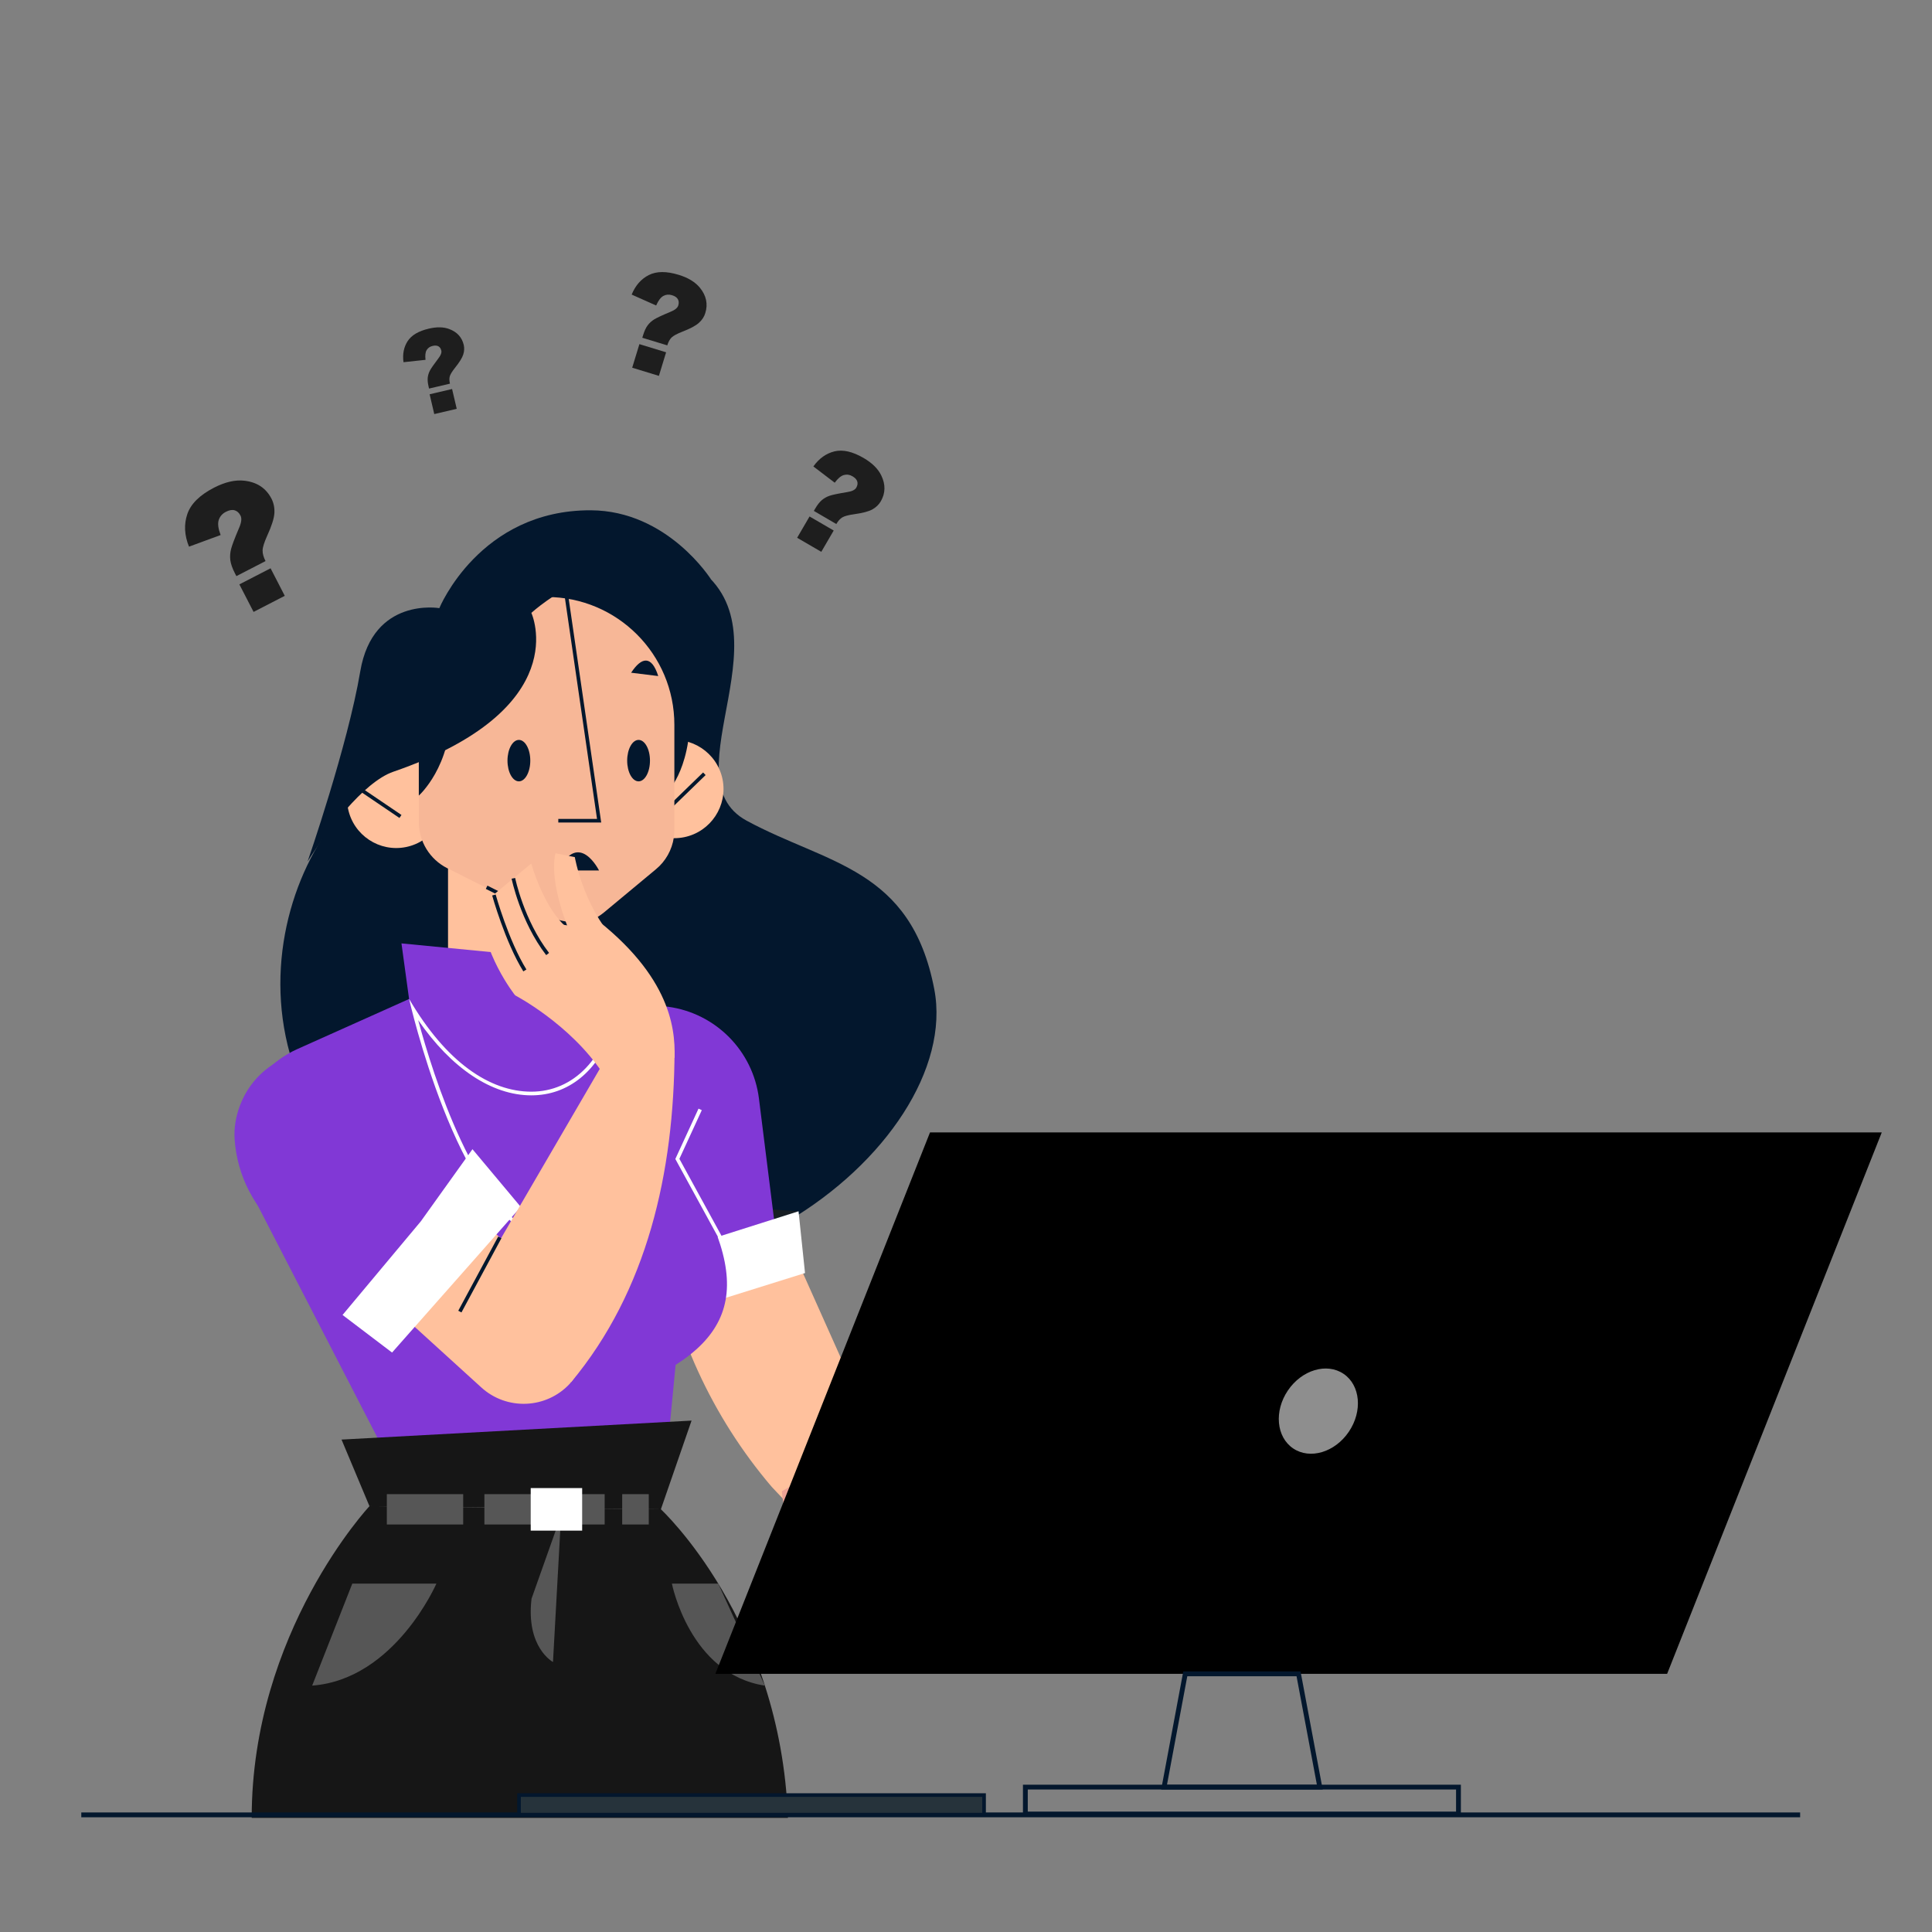 <?xml version="1.0" encoding="UTF-8"?>
<svg id="Layer_1" xmlns="http://www.w3.org/2000/svg" viewBox="0 0 400 400">
  <rect x="0" y="0" width="400" height="400" fill="#808080" stroke="none"/>
  <defs>
    <style>
      .cls-1 {
        fill: #fff;
      }

      .cls-2 {
        fill: #1e1e1e;
      }

      .cls-3 {
        stroke: #fff;
      }

      .cls-3, .cls-4, .cls-5 {
        fill: none;
      }

      .cls-3, .cls-4, .cls-5, .cls-6 {
        stroke-miterlimit: 10;
      }

      .cls-3, .cls-4, .cls-6 {
        stroke-width: .75px;
      }

      .cls-7 {
        fill: #ffc19d;
      }

      .cls-4, .cls-5, .cls-6 {
        stroke: #03172d;
      }

      .cls-8 {
        fill: #8e8e8e;
      }

      .cls-9 {
        fill: #03172d;
      }

      .cls-10 {
        fill: #8138d6;
      }

      .cls-11 {
        fill: #171e23;
      }

      .cls-12 {
        fill: #565656;
      }

      .cls-13 {
        fill: #eda296;
      }

      .cls-6 {
        fill: #26333b;
      }

      .cls-14 {
        fill: #f7b797;
      }

      .cls-15 {
        fill: #161616;
      }
    </style>
  </defs>
  <g>
    <g>
      <g>
        <g>
          <g>
            <path class="cls-9" d="M110.01,126.9s14.46-21.09,32.54-10.58c22.63,13.16-4.7,44.52,12.03,53.59,16.73,9.07,34.03,9.78,38.85,34.88,6.3,32.81-53.05,78.94-103.24,49.74-50.19-29.21-32.33-83.87-8.76-94.75,28.36-13.09,28.59-32.88,28.59-32.88Z"/>
            <path class="cls-7" d="M119.92,176.39v28.97c0,3.75-1.53,7.15-3.99,9.61-2.45,2.46-5.84,3.99-9.59,3.99-7.5,0-13.58-6.09-13.58-13.59v-28.97h27.15Z"/>
            <g>
              <path class="cls-7" d="M72.06,167.44c1.13,5.5,6.5,9.05,12.01,7.93,5.5-1.13,9.05-6.5,7.93-12.01-1.13-5.5-6.5-9.05-12.01-7.93-5.5,1.13-9.05,6.5-7.93,12.01Z"/>
              <line class="cls-4" x1="74.85" y1="163.58" x2="82.91" y2="169.04"/>
            </g>
            <g>
              <path class="cls-7" d="M129.65,165.4c1.13,5.5,6.5,9.05,12.01,7.93,5.5-1.13,9.05-6.5,7.93-12.01-1.13-5.5-6.5-9.05-12.01-7.93-5.5,1.13-9.05,6.5-7.93,12.01Z"/>
              <path class="cls-9" d="M138.66,163.36s5.82-6.36,3.77-21.45h-8.16l4.38,21.45Z"/>
              <line class="cls-4" x1="137.94" y1="167.85" x2="145.83" y2="160.2"/>
            </g>
            <path class="cls-14" d="M113.16,123.6c14.61,0,26.46,11.84,26.46,26.46v21.74c0,.54-.04,1.07-.11,1.59-.38,2.56-1.69,4.93-3.73,6.6l-10.72,8.91c-3.25,2.7-7.8,3.23-11.6,1.32l-20.88-10.48c-3.6-1.82-5.86-5.51-5.86-9.52v-20.17c0-14.61,11.84-26.46,26.46-26.46h0Z"/>
            <path class="cls-4" d="M100.75,183.7l12.15,6.09c2.05,1.03,4.32,1.57,6.62,1.57h.9"/>
            <polyline class="cls-4" points="117.31 123.6 124.04 169.92 115.59 169.92"/>
            <g>
              <path class="cls-9" d="M134.57,157.48c0,2.37-1.06,4.29-2.36,4.29s-2.36-1.92-2.36-4.29,1.06-4.29,2.36-4.29,2.36,1.92,2.36,4.29Z"/>
              <path class="cls-9" d="M109.79,157.48c0,2.37-1.06,4.29-2.36,4.29s-2.36-1.92-2.36-4.29,1.06-4.29,2.36-4.29,2.36,1.92,2.36,4.29Z"/>
            </g>
            <path class="cls-9" d="M86.71,147.57v17.15s6.81-6.05,6.62-17.96l-6.62.81Z"/>
            <g>
              <path class="cls-9" d="M130.67,139.28c2.14-3.27,4.23-3.67,5.61.69l-5.61-.69Z"/>
              <path class="cls-9" d="M101.31,140.51c.31-3.9,1.95-5.25,5.25-2.08l-5.25,2.08Z"/>
            </g>
            <path class="cls-9" d="M147.2,119.95c-18.08-10.51-37.19,6.94-37.19,6.94,0,0,9.23,19.87-28.58,32.89-6.23,2.14-13.99,12.59-17.74,18.57,0,0,8.29-23.9,10.9-39.36,2.62-15.47,16.37-13.08,16.37-13.08,0,0,8.33-20.35,31.36-20.26,15.95.07,24.89,14.31,24.89,14.31Z"/>
          </g>
          <path class="cls-9" d="M115.62,180.22c4.2-8.45,8.4,0,8.4,0h-8.4Z"/>
        </g>
        <path class="cls-7" d="M192.19,321.62l-30.29-67.74-25.53,2.83h0c2.92,18.89,11.02,36.59,23.41,51.13l24.45,25.9,7.97-12.13Z"/>
        <path class="cls-7" d="M166.4,280.68h0c-4.48,5.63-12.68,6.56-18.31,2.07l-50.65-40.34c-5.63-4.48-6.56-12.68-2.07-18.31h0c4.48-5.63,12.68-6.56,18.31-2.07l52.85,42.84s4.37,10.19-.12,15.82Z"/>
        <g>
          <polygon class="cls-11" points="165.33 250.78 140.34 249.13 114.02 257.69 140.33 258.71 165.33 250.78"/>
          <path class="cls-10" d="M157.13,227.44l4.1,32.76-39.44,5.44,5.77-58.67,10.78,1.47c9.84,1.34,17.55,9.14,18.79,18.99Z"/>
          <polygon class="cls-1" points="165.33 250.78 140.33 258.71 114.02 257.69 119.06 272.43 142.17 271.23 166.67 263.57 165.33 250.78"/>
        </g>
        <path class="cls-10" d="M137.15,310.97h-52.14l-33.51-65c-5.52-10.71-.92-23.85,10.08-28.78l34.62-15.51,31.36,5.3c10.86,1.83,18.45,11.75,17.4,22.71l-7.81,81.28Z"/>
        <polygon class="cls-10" points="123.13 225.15 127.01 199.58 83.12 195.32 87.2 225.15 123.13 225.15"/>
        <path class="cls-1" d="M86.58,211.21c6.86,9.96,15.23,15.57,23.42,15.57,7.68,0,13.76-5.01,16.76-13.44-.28,11.13-1.69,33.62-8.54,40.6-1.33,1.35-2.75,2.01-4.34,2.01-.65,0-1.34-.11-2.05-.34-13.17-4.19-22.19-33.08-25.25-44.4M84.7,206.83s9.94,44.09,26.91,49.49c.8.25,1.55.37,2.27.37,14.6,0,13.69-49.72,13.69-49.72-1.89,12.31-8.98,19.05-17.56,19.05s-17.63-6.07-25.31-19.2h0Z"/>
        <g>
          <polygon class="cls-15" points="70.71 298.05 143.18 294.12 136.83 312.48 76.49 311.83 70.71 298.05"/>
          <path class="cls-15" d="M136.83,312.48s24.83,22.95,26.3,63.89H52.11c0-38.47,24.39-64.54,24.39-64.54l60.34.65Z"/>
          <path class="cls-12" d="M72.94,327.87h17.41s-8.59,19.82-25.72,21.12"/>
          <path class="cls-12" d="M148.71,327.87h-9.6s3.67,18.76,19.25,21.12"/>
          <path class="cls-12" d="M116.17,313.72l-1.68,30.38s-5.64-2.99-4.44-13.11"/>
          <rect class="cls-12" x="80.09" y="309.35" width="15.81" height="6.28"/>
          <rect class="cls-12" x="128.82" y="309.35" width="5.5" height="6.28"/>
          <rect class="cls-12" x="100.29" y="309.35" width="24.9" height="6.28"/>
          <rect class="cls-1" x="109.88" y="308.09" width="10.65" height="8.81"/>
        </g>
        <path class="cls-10" d="M137.47,235.71c18.63,27.57,17.66,40.78-5.21,50.87l5.21-50.87Z"/>
        <polyline class="cls-3" points="150.51 258.71 140.24 239.94 144.96 229.69"/>
        <g>
          <path class="cls-13" d="M193.49,314.6l-24.12,8.62c6.97,12.07,11.32,20.84,11.32,20.84,6.43,2.31,13.28,1.41,18.41-.02l-6.44-15.55c4.87,5.04,8.05,11.37,9.47,14.6,3.14-1.1,5.12-2.19,5.12-2.19-6.43-15.63-13.77-26.29-13.77-26.29Z"/>
          <path class="cls-4" d="M194.4,345.07c-5.91-11.22-8.62-16.62-8.62-16.62"/>
          <line class="cls-4" x1="187.6" y1="345.14" x2="180.3" y2="330.1"/>
          <path class="cls-13" d="M177.4,299.98l31.76,20.15h0c-2.27,3.58-7.01,4.64-10.59,2.37l-4.42-2.81-8.32,1.72c-22.52,13.92-23.95-12.67-23.95-12.67l15.51-8.77Z"/>
          <path class="cls-4" d="M169.14,316.95c9.42,11.13,20.65.86,20.65.86l8.78,4.7"/>
        </g>
      </g>
      <g>
        <path class="cls-7" d="M118.02,286.43h0c-4.87,5.3-13.12,5.65-18.42.78l-49.54-45.06c5.24-5.49,10.98-11.97,17.29-18.87l47.77,43.52c3.81,3.56,5.94,8.7,5.3,13.88-.26,2.1-.95,4.15-2.41,5.74Z"/>
        <g>
          <path class="cls-10" d="M58.53,255.16l22.57,18.48,18.53-30.04-21.36-21.01c-8.98-8.83-24.06-5.54-28.56,6.22h0c-.87,2.27-1.3,4.69-1.13,7.12.52,7.45,4.07,14.43,9.95,19.24Z"/>
          <polygon class="cls-1" points="70.92 272.25 87.13 252.86 97.82 237.93 107.82 249.88 81.17 280.03 70.92 272.25"/>
        </g>
        <g>
          <g>
            <path class="cls-7" d="M124.78,222.18c-6.83-10.24-18.14-16.11-18.14-16.11l14.22-17.69c17.58,12.67,19.01,24.02,18.8,30.63l-14.87,3.17Z"/>
            <path class="cls-7" d="M106.64,206.06s-7.1-8.91-7.1-18.62l10.45-8.66s2.64,9.6,7.7,13.53c0,0-4.12-9.84-2.68-15.65l4,.8s1.65,9.77,8.22,17.18l-20.6,11.42Z"/>
          </g>
          <path class="cls-4" d="M102.26,185.3s2.66,9.58,6.41,15.62"/>
          <path class="cls-4" d="M106.29,181.85s1.79,8.8,7.09,15.67"/>
        </g>
        <path class="cls-7" d="M99.15,264.24l28.28-48.53,12.23,1.82c-.09,25.26-5.68,49.73-21.39,68.61l-19.13-21.9Z"/>
        <line class="cls-4" x1="103.48" y1="256.19" x2="95.21" y2="271.55"/>
      </g>
    </g>
    <g>
      <polygon points="148.11 346.55 345.16 346.55 389.6 234.45 192.55 234.45 148.11 346.55"/>
      <polygon class="cls-5" points="241.01 370.01 273.25 370.01 268.85 346.55 245.4 346.55 241.01 370.01"/>
      <rect class="cls-5" x="212.29" y="370.01" width="89.67" height="5.57" transform="translate(514.25 745.58) rotate(180)"/>
    </g>
    <line class="cls-5" x1="16.83" y1="375.75" x2="372.7" y2="375.75"/>
    <rect class="cls-6" x="107.46" y="371.65" width="96.28" height="4.05"/>
    <g>
      <path class="cls-2" d="M54.97,116.17l-6.03,3.11-.31-.6c-.53-1.03-.84-1.92-.94-2.68-.1-.76-.05-1.52.14-2.29.19-.77.74-2.23,1.66-4.39.5-1.14.6-2,.3-2.58-.3-.58-.71-.95-1.22-1.09-.51-.15-1.11-.04-1.81.32-.75.39-1.24.96-1.48,1.71-.24.75-.1,1.78.4,3.09l-6.55,2.41c-.96-2.37-1.07-4.62-.35-6.74.72-2.12,2.56-3.94,5.53-5.47,2.31-1.19,4.42-1.67,6.33-1.44,2.6.31,4.45,1.55,5.57,3.72.46.9.66,1.89.6,2.99-.07,1.09-.56,2.64-1.47,4.63-.63,1.4-.96,2.42-.97,3.08-.02.66.19,1.4.61,2.22ZM49.56,120.99l6.46-3.33,2.94,5.7-6.46,3.33-2.94-5.7Z"/>
      <path class="cls-2" d="M93.17,79.43l-4.34,1.02-.1-.43c-.17-.74-.23-1.36-.17-1.86.06-.5.21-.98.45-1.44.24-.46.83-1.3,1.76-2.53.5-.65.7-1.18.6-1.6-.1-.42-.3-.72-.6-.89-.3-.17-.7-.2-1.21-.08-.54.13-.95.41-1.22.85-.27.44-.35,1.12-.24,2.03l-4.56.49c-.23-1.66.06-3.12.85-4.35.8-1.24,2.26-2.1,4.4-2.6,1.66-.39,3.08-.36,4.26.1,1.6.61,2.59,1.7,2.96,3.26.15.65.12,1.31-.1,2-.22.69-.78,1.59-1.68,2.72-.63.79-1,1.39-1.11,1.81-.12.42-.1.92.04,1.52ZM88.95,81.63l4.65-1.09.96,4.1-4.65,1.09-.96-4.1Z"/>
      <path class="cls-2" d="M138.14,71.5l-5.16-1.57.16-.52c.27-.88.58-1.56.95-2.05.37-.49.82-.9,1.35-1.23.53-.33,1.66-.86,3.39-1.58.92-.37,1.45-.81,1.6-1.31.15-.5.12-.93-.09-1.3-.21-.37-.61-.64-1.21-.82-.64-.2-1.24-.15-1.79.15-.55.3-1.05.96-1.49,1.98l-5.07-2.26c.77-1.88,1.95-3.23,3.54-4.04,1.59-.81,3.65-.83,6.19-.05,1.98.6,3.44,1.5,4.41,2.69,1.31,1.62,1.68,3.35,1.11,5.21-.23.77-.67,1.45-1.32,2.03-.64.59-1.78,1.2-3.41,1.83-1.14.45-1.89.85-2.26,1.22-.37.37-.67.9-.88,1.61ZM132.38,71.25l5.53,1.69-1.49,4.88-5.53-1.69,1.49-4.88Z"/>
      <path class="cls-2" d="M173.16,108.5l-4.66-2.72.27-.47c.46-.79.93-1.39,1.4-1.78.47-.39,1-.69,1.59-.89.59-.2,1.81-.46,3.66-.76.98-.15,1.6-.46,1.86-.91.26-.45.33-.88.21-1.28-.12-.4-.45-.76-.99-1.08-.58-.34-1.17-.43-1.78-.26-.6.16-1.24.69-1.9,1.59l-4.42-3.37c1.18-1.66,2.64-2.69,4.37-3.12,1.73-.42,3.74.04,6.03,1.37,1.78,1.04,3.01,2.25,3.67,3.64.9,1.87.86,3.65-.11,5.33-.41.7-.99,1.25-1.75,1.68-.76.42-2.01.75-3.74.99-1.21.17-2.04.39-2.48.66-.45.27-.86.72-1.23,1.36ZM167.61,106.93l5,2.91-2.57,4.41-5-2.91,2.57-4.41Z"/>
    </g>
  </g>
  <ellipse class="cls-8" cx="272.96" cy="292.19" rx="9.32" ry="7.62" transform="translate(-122.01 354.51) rotate(-55.92)"/>
</svg>